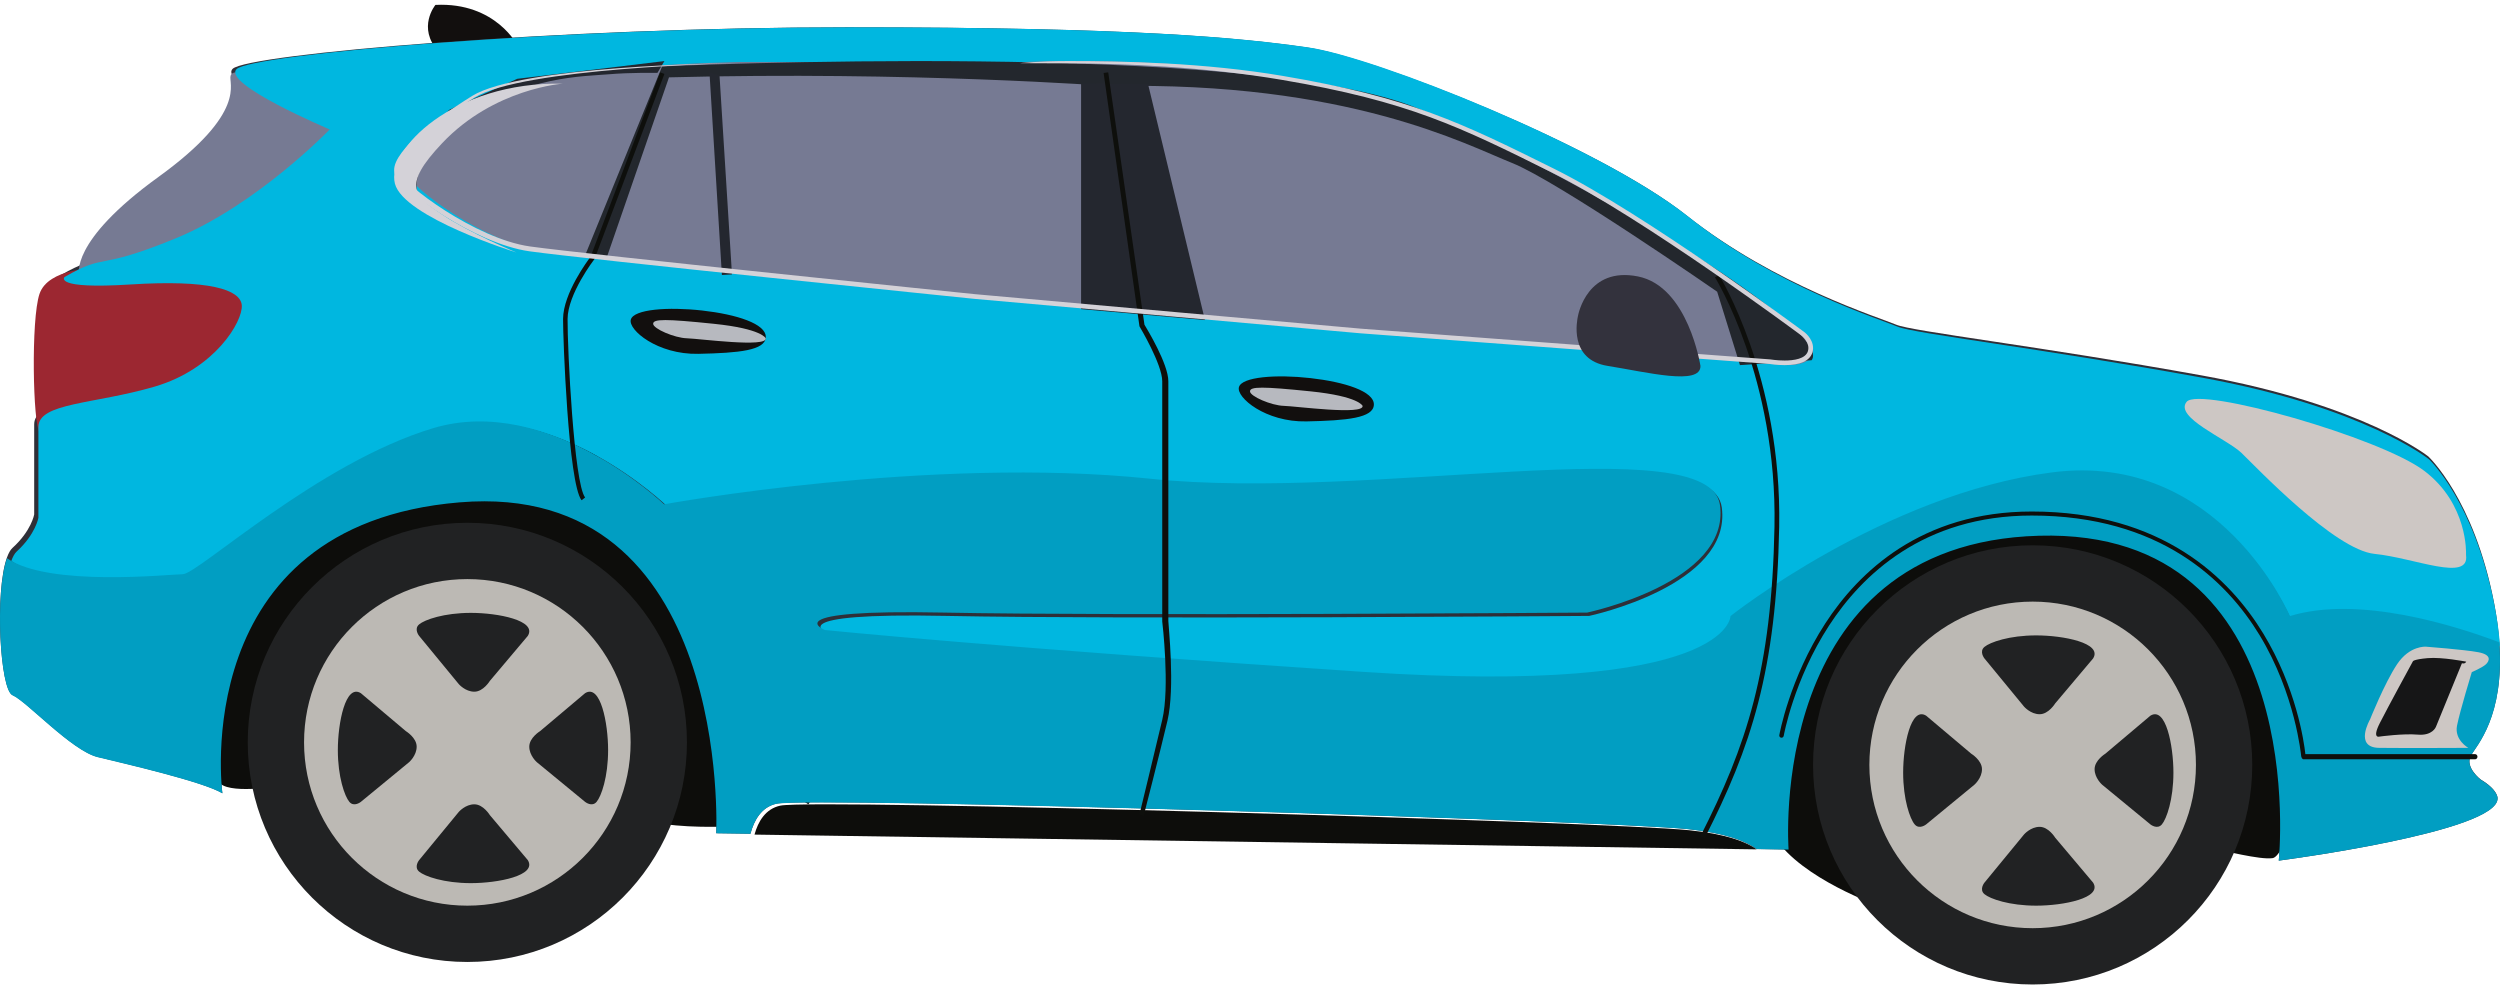 <?xml version="1.0" encoding="UTF-8"?> <svg xmlns="http://www.w3.org/2000/svg" xmlns:xlink="http://www.w3.org/1999/xlink" width="222px" height="88px" viewBox="0 0 222 88" version="1.1"><!-- Generator: Sketch 63.1 (92452) - https://sketch.com --><title>Group 11</title><desc>Created with Sketch.</desc><g id="Page-1" stroke="none" stroke-width="1" fill="none" fill-rule="evenodd"><g id="AFILIAR" transform="translate(-1031, -1221)"><g id="Group-11" transform="translate(1142, 1265) scale(-1, 1) translate(-1142, -1265) translate(1031, 1221)"><path d="M176,4.113 C176,4.113 177.934,0.169 183.333,0.436 C183.333,0.436 184.998,2.442 183.066,4.58 C181.132,6.719 176,4.113 176,4.113" id="Fill-74" fill="#120F0E"></path><path d="M221.378,49.499 C221.241,49.121 221.085,48.833 220.898,48.662 C219.207,47.129 218.964,45.683 218.964,45.683 L218.964,37.681 C218.964,35.523 214.003,35.679 208.623,34.115 C203.243,32.55 200.784,28.358 200.877,26.95 C200.973,25.543 203.816,24.667 210.759,25.105 C217.703,25.543 216.639,24.448 216.639,24.448 C212.791,22.258 213.98,23.979 206.755,21.038 C199.532,18.097 193.057,11.433 193.057,11.433 C193.057,11.433 202.625,7.429 201.343,6.115 C200.061,4.801 172.288,2.423 146.735,2.423 C121.179,2.423 111.893,3.362 105.981,4.207 C100.072,5.051 80.117,12.904 72.237,19.13 C64.355,25.355 55.002,28.234 53.627,28.828 C52.25,29.422 40.897,30.736 26.511,33.333 C12.126,35.929 6.371,40.528 6.371,40.528 C6.371,40.528 2.305,44.283 0.524,53.543 C0.28,54.799 0.135,55.941 0.06,56.985 C-0.417,63.641 2.101,66.198 2.587,67.09 C3.151,68.123 1.714,69.219 1.714,69.219 C0.151,70.157 0.217,70.88 0.217,70.88 C0.124,73.883 19.647,76.423 19.647,76.423 C19.647,76.423 16.588,46.819 40.927,47.496 C65.264,48.172 63.173,75.438 63.173,75.438 L66.012,75.394 C66.953,74.704 68.723,73.977 72.062,73.628 C79.419,72.861 150.108,70.714 153.058,71.365 C154.387,71.659 155.042,72.833 155.362,74.035 L158.399,73.988 C158.399,73.988 156.951,42.495 181.19,44.524 C205.432,46.552 202.252,70.436 202.252,70.436 C203.941,69.404 211.007,67.777 213.323,67.214 C215.637,66.651 219.639,62.24 220.891,61.708 C222.003,61.235 222.473,52.512 221.378,49.499" id="Fill-75" fill="#2F2F38"></path><path d="M153.629,68.883 C153.739,69.257 158.298,73.418 158.298,73.418 C158.298,73.418 163.175,73.528 164.487,72.73 C165.8,71.931 196.848,69.754 196.848,69.754 C196.848,69.754 201.279,70.544 202.417,69.604 C203.554,68.665 208,48.996 208,48.996 L176.148,35.423 C176.148,35.423 148.527,51.899 153.629,68.883" id="Fill-76" fill="#0D0D0B"></path><path d="M199.944,6.718 C199.944,6.718 201.29,6.055 201.521,6.718 C201.751,7.38 199.944,9.937 207.931,15.713 C215.916,21.488 214.965,24.423 214.965,24.423 L191.959,18.459 C191.959,18.459 186.92,8.138 199.944,6.718" id="Fill-77" fill="#767A93"></path><path d="M213.559,23.815 C213.559,23.815 217.717,23.815 218.491,26.095 C219.264,28.374 219.068,37.692 218.491,38.386 C217.911,39.08 195,29.96 195,29.96 C195,29.96 199.832,21.535 213.559,23.815" id="Fill-78" fill="#9C2731"></path><path d="M17,69.138 C17,69.138 19.057,76.028 20.186,76.202 C21.317,76.376 24.606,75.499 25.631,75.353 C26.654,75.207 55.176,80.423 55.176,80.423 C55.176,80.423 61.98,78.061 64.391,74.367 C66.805,70.673 69,48.884 69,48.884 L43,44.423 L30.824,46.617 L21.828,54.806 L17,69.138" id="Fill-79" fill="#0D0D0B"></path><path d="M150.219,71.423 L150,71.097 C150.041,71.072 153.943,68.539 154.756,66.264 C154.827,66.066 154.927,65.722 155.052,65.287 C155.74,62.914 157.346,57.359 160.913,52.335 C165.375,46.053 171.334,42.726 178.629,42.448 C188.314,42.076 194.396,46.021 197.79,49.393 C201.09,52.672 202.562,56.068 202.839,56.759 C210.217,56.913 221.21,56.506 221.611,54.754 L222,54.839 C221.902,55.271 221.601,56.584 212.044,57.029 C207.388,57.246 202.744,57.148 202.696,57.147 L202.559,57.144 L202.514,57.017 C202.5,56.98 201.115,53.249 197.496,49.656 C194.157,46.344 188.175,42.475 178.645,42.838 C167.45,43.266 159.639,50.854 155.437,65.393 C155.303,65.852 155.207,66.184 155.132,66.393 C154.275,68.792 150.385,71.317 150.219,71.423" id="Fill-80" fill="#0E0F0C"></path><path d="M18.569,55.006 C18.569,55.006 24.77,40.184 39.651,42.123 C54.532,44.062 68.174,55.006 68.174,55.006 C68.174,55.006 68.174,62.197 100.726,60.009 C133.278,57.82 148.47,56.257 148.47,56.257 C148.47,56.257 153.121,54.38 137.928,54.693 C122.738,55.006 80.884,54.693 80.884,54.693 C80.884,54.693 68.174,52.002 69.105,45.062 C70.033,38.121 100.107,44.763 119.636,42.693 C139.17,40.622 162.73,44.986 162.73,44.986 C162.73,44.986 172.961,35.062 183.192,38.155 C193.423,41.248 204.081,51.254 205.417,51.254 C206.509,51.254 217.278,52.437 221,49.821 C220.864,49.441 220.707,49.15 220.521,48.978 C218.833,47.435 218.59,45.978 218.59,45.978 L218.59,37.922 C218.59,35.749 213.635,35.906 208.263,34.331 C202.891,32.756 200.436,28.535 200.529,27.118 C200.624,25.701 203.463,24.819 210.397,25.26 C217.33,25.701 216.268,24.598 216.268,24.598 C212.426,22.394 213.613,24.126 206.398,21.165 C199.185,18.204 192.719,11.495 192.719,11.495 C192.719,11.495 202.274,7.463 200.994,6.14 C199.714,4.817 171.98,2.423 146.464,2.423 C120.946,2.423 111.672,3.368 105.769,4.219 C99.868,5.069 79.942,12.976 72.073,19.244 C64.203,25.512 54.864,28.41 53.491,29.009 C52.115,29.607 40.779,30.93 26.413,33.544 C12.049,36.158 6.302,40.788 6.302,40.788 C6.302,40.788 2.242,44.569 0.463,53.892 C0.22,55.157 0.075,56.306 0,57.358 C3.781,55.909 12.432,53.101 18.569,55.006" id="Fill-81" fill="#00B7E0"></path><path d="M205.773,50.99 C204.434,50.99 193.761,41.079 183.515,38.015 C173.27,34.951 163.024,44.782 163.024,44.782 C163.024,44.782 139.43,40.459 119.868,42.51 C100.311,44.561 70.194,37.981 69.264,44.857 C68.332,51.731 81.06,54.397 81.06,54.397 C81.06,54.397 122.975,54.707 138.187,54.397 C153.401,54.087 148.744,55.946 148.744,55.946 C148.744,55.946 133.53,57.495 100.931,59.663 C68.332,61.831 68.332,54.707 68.332,54.707 C68.332,54.707 54.671,43.866 39.768,41.946 C24.865,40.025 18.656,54.707 18.656,54.707 C12.51,52.82 3.846,55.602 0.06,57.037 C-0.417,63.675 2.101,66.225 2.587,67.115 C3.151,68.145 1.714,69.238 1.714,69.238 C0.151,70.174 0.217,70.895 0.217,70.895 C0.124,73.89 19.647,76.423 19.647,76.423 C19.647,76.423 16.588,46.898 40.927,47.573 C65.264,48.247 63.173,75.44 63.173,75.44 L66.012,75.397 C66.953,74.708 68.723,73.983 72.062,73.636 C79.419,72.87 150.108,70.729 153.058,71.379 C154.387,71.671 155.042,72.843 155.362,74.041 L158.399,73.995 C158.399,73.995 156.951,42.586 181.19,44.609 C205.432,46.632 202.252,70.452 202.252,70.452 C203.941,69.423 211.007,67.8 213.323,67.239 C215.637,66.677 219.639,62.278 220.891,61.747 C222.003,61.276 222.473,52.576 221.378,49.571 C217.65,52.162 206.866,50.99 205.773,50.99" id="Fill-82" fill="#019EC2"></path><path d="M152.704,71.54 C149.766,70.913 79.355,72.982 72.026,73.721 C68.701,74.057 66.937,74.758 66,75.423 L155,74.113 C154.681,72.955 154.029,71.823 152.704,71.54" id="Fill-83" fill="#0D0D0B"></path><path d="M3.017,49.184 C3.017,49.184 2.817,44.779 6.722,41.814 C10.63,38.848 26.684,34.297 27.823,35.678 C28.965,37.057 24.26,38.965 22.948,40.228 C21.637,41.491 14.679,48.831 11.143,49.184 C7.607,49.536 2.701,51.715 3.014,49.301" id="Fill-84" fill="#CDC7C4"></path><path d="M1.251,58.99 C0.945,58.7 0.694,58.15 1.921,57.918 C3.147,57.686 6.578,57.425 6.578,57.425 C6.578,57.425 8.027,57.309 9.143,58.99 C10.26,60.671 11.542,63.889 11.542,63.889 C11.542,63.889 12.992,66.382 10.732,66.41 C8.473,66.439 2.814,66.41 2.814,66.41 C2.814,66.41 4.068,65.715 3.817,64.439 C3.566,63.164 2.505,59.686 2.505,59.686 C2.505,59.686 1.557,59.28 1.251,58.99" id="Fill-85" fill="#CDC7C4"></path><path d="M3.381,58.897 L5.694,64.553 C5.694,64.553 5.995,65.349 7.3,65.235 C8.606,65.122 10.674,65.406 10.674,65.406 C10.674,65.406 11.408,65.662 10.674,64.212 C9.94,62.763 7.735,58.727 7.735,58.727 C7.735,58.727 7.707,58.556 6.428,58.443 C5.15,58.329 3,58.755 3,58.755 C3,58.755 3.082,58.982 3.381,58.897" id="Fill-86" fill="#161617"></path><path d="M61.651,29.856 C61.651,29.856 75.638,19.273 83.796,15.163 C91.952,11.052 96.525,8.781 107.709,6.855 C118.892,4.929 130.902,5.503 130.902,5.503 L156.118,5.503 C156.118,5.503 174.889,5.794 179.211,8.524 C183.535,11.255 186.389,14.011 185.957,15.333 C185.525,16.656 179.039,21.483 174.226,22.173 C169.412,22.863 134.939,26.455 134.939,26.455 L100.782,29.559 L64.606,32.318 C64.606,32.318 61.468,32.873 61.049,31.433 C60.789,30.542 61.651,29.856 61.651,29.856" id="Fill-87" fill="#767A93"></path><path d="M67.492,32.423 L69.516,25.904 C69.516,25.904 83.686,16.078 87.732,14.471 C91.781,12.864 102.295,7.214 123.425,7.648 C123.425,7.648 141.181,6.311 162.594,6.869 L168.12,22.861 L170,22.571 L163.204,5.899 C163.204,5.899 110.722,3.447 95.973,9.677 C81.227,15.907 59.106,29.381 61.13,31.989 L67.492,32.423" id="Fill-88" fill="#23272D"></path><polyline id="Fill-89" fill="#24272F" points="120.054 7.467 115 28.423 126 27.451 126 7.423 120.054 7.467"></polyline><polyline id="Fill-90" fill="#24272F" points="157.895 24.423 157 24.37 158.105 6.732 159 6.423 157.895 24.423"></polyline><path d="M163.621,6.473 C163.621,6.473 165.977,6.423 168.037,6.603 C170.096,6.782 175.378,6.754 180.499,10.378 C185.62,14.002 185.101,16.822 184.873,17.28 C184.646,17.738 185.756,16.952 185.756,16.952 L186,15.013 L182.124,9.76 L176.066,6.997 L163,5.423 L163.621,6.473" id="Fill-91" fill="#24272F"></path><path d="M172,7.428 C172,7.428 178.114,7.827 182.735,12.712 C186.411,16.597 185.139,17.425 182.735,19.053 C180.333,20.681 176.137,22.423 176.137,22.423 C176.137,22.423 186.15,19.31 186.931,16.311 C187.713,13.312 181.781,7.229 172,7.428" id="Fill-92" fill="#D4D2D8"></path><path d="M61,67.923 C61,78.693 52.27,87.423 41.5,87.423 C30.73,87.423 22,78.693 22,67.923 C22,57.153 30.73,48.423 41.5,48.423 C52.27,48.423 61,57.153 61,67.923" id="Fill-93" fill="#212223"></path><path d="M27,67.923 C27,75.931 33.492,82.423 41.5,82.423 C49.508,82.423 56,75.931 56,67.923 C56,59.915 49.508,53.423 41.5,53.423 C33.492,53.423 27,59.915 27,67.923" id="Fill-94" fill="#BCB9B4"></path><path d="M36.132,58.469 L39.5,62.464 C39.5,62.464 40.083,63.423 40.88,63.423 C41.677,63.423 42.26,62.752 42.26,62.752 L45.782,58.469 C45.782,58.469 46.272,57.862 45.782,57.446 C45.292,57.03 43.574,56.423 41.184,56.423 C38.797,56.423 35.272,57.094 36.132,58.469" id="Fill-95" fill="#212223"></path><path d="M36.132,78.378 L39.501,74.382 C39.501,74.382 40.084,73.423 40.881,73.423 C41.677,73.423 42.261,74.094 42.261,74.094 L45.782,78.378 C45.782,78.378 46.272,78.985 45.782,79.4 C45.292,79.816 43.572,80.423 41.185,80.423 C38.798,80.423 35.274,79.752 36.132,78.378" id="Fill-96" fill="#212223"></path><path d="M50.955,63.555 L46.959,66.925 C46.959,66.925 46,67.507 46,68.303 C46,69.1 46.672,69.682 46.672,69.682 L50.955,73.205 C50.955,73.205 51.563,73.696 51.977,73.205 C52.394,72.715 53,70.995 53,68.608 C53,66.22 52.33,62.697 50.955,63.555" id="Fill-97" fill="#212223"></path><path d="M31.048,63.555 L35.041,66.925 C35.041,66.925 36,67.507 36,68.303 C36,69.1 35.33,69.682 35.33,69.682 L31.048,73.205 C31.048,73.205 30.439,73.696 30.023,73.205 C29.608,72.715 29,70.996 29,68.608 C29,66.22 29.672,62.697 31.048,63.555" id="Fill-98" fill="#212223"></path><path d="M200,65.923 C200,76.693 191.268,85.423 180.5,85.423 C169.73,85.423 161,76.693 161,65.923 C161,55.153 169.73,46.423 180.5,46.423 C191.268,46.423 200,55.153 200,65.923" id="Fill-99" fill="#212223"></path><path d="M166,65.923 C166,73.931 172.494,80.423 180.501,80.423 C188.509,80.423 195,73.931 195,65.923 C195,57.915 188.509,51.423 180.501,51.423 C172.494,51.423 166,57.915 166,65.923" id="Fill-100" fill="#BCB9B4"></path><path d="M175.132,56.468 L178.501,60.464 C178.501,60.464 179.084,61.423 179.879,61.423 C180.677,61.423 181.258,60.752 181.258,60.752 L184.782,56.468 C184.782,56.468 185.272,55.861 184.782,55.446 C184.292,55.03 182.572,54.423 180.185,54.423 C177.798,54.423 174.274,55.095 175.132,56.468" id="Fill-101" fill="#212223"></path><path d="M175.132,76.377 L178.501,72.382 C178.501,72.382 179.084,71.423 179.879,71.423 C180.675,71.423 181.258,72.094 181.258,72.094 L184.782,76.377 C184.782,76.377 185.272,76.985 184.782,77.4 C184.292,77.816 182.572,78.423 180.185,78.423 C177.796,78.423 174.274,77.751 175.132,76.377" id="Fill-102" fill="#212223"></path><path d="M189.955,61.555 L185.959,64.925 C185.959,64.925 185,65.507 185,66.303 C185,67.1 185.672,67.682 185.672,67.682 L189.955,71.205 C189.955,71.205 190.563,71.696 190.977,71.205 C191.392,70.715 192,68.995 192,66.608 C192,64.22 191.328,60.697 189.955,61.555" id="Fill-103" fill="#212223"></path><path d="M170.045,61.555 L174.041,64.925 C174.041,64.925 175,65.507 175,66.303 C175,67.1 174.33,67.682 174.33,67.682 L170.045,71.205 C170.045,71.205 169.439,71.696 169.023,71.205 C168.606,70.715 168,68.996 168,66.608 C168,64.22 168.672,60.697 170.045,61.555" id="Fill-104" fill="#212223"></path><path d="M70.625,74.423 C66.52,66.367 64.249,59.577 64.008,46.789 C63.76,33.46 69.299,24.512 69.354,24.423 L69.712,24.626 C69.657,24.714 64.18,33.572 64.426,46.782 C64.665,59.497 66.921,66.246 71,74.251 L70.625,74.423" id="Fill-105" fill="#0E0F0C"></path><path d="M120.436,72.423 C120.423,72.369 119.027,66.955 118.332,64.008 C117.636,61.066 118.251,55.527 118.251,55.153 L118.251,33.858 C118.251,32.32 120.142,29.218 120.373,28.832 L123.59,6.423 L124,6.48 L120.817,28.969 L120.801,29.004 C120.781,29.038 118.793,32.362 118.793,33.858 L118.793,55.189 C118.786,55.247 118.102,61.005 118.791,63.916 C119.484,66.861 120.803,72.274 120.817,72.328 L120.436,72.423" id="Fill-106" fill="#0E0F0C"></path><path d="M170.358,44.423 L170.042,44.178 C171.032,42.912 171.617,30.985 171.599,28.327 C171.585,26.096 169.247,23.053 169.224,23.023 L169.194,22.971 L163,6.564 L163.376,6.423 L169.558,22.803 C169.801,23.12 171.986,26.043 172,28.324 C172.011,29.933 171.537,42.917 170.358,44.423" id="Fill-107" fill="#0E0F0C"></path><path d="M127.115,5.627 C122.289,5.627 115.082,5.92 108.172,7.091 C96.884,9.004 92.38,11.261 84.205,15.315 C76.12,19.323 62.126,29.727 61.986,29.832 C61.983,29.835 61.238,30.442 61.456,31.179 C61.66,31.866 62.695,32.014 63.527,32.014 C64.207,32.014 64.791,31.916 64.798,31.915 L101.161,29.185 L135.475,26.117 C135.819,26.082 170.158,22.558 174.935,21.885 C179.791,21.2 186.186,16.366 186.552,15.26 C186.932,14.117 184.181,11.349 179.864,8.665 C175.617,6.026 156.956,5.608 156.767,5.608 L131.437,5.608 C131.412,5.608 129.741,5.627 127.115,5.627 Z M63.527,32.423 C62.129,32.423 61.276,32.034 61.058,31.298 C60.762,30.298 61.692,29.555 61.733,29.523 C61.876,29.416 75.9,19.001 84.018,14.976 C92.23,10.904 96.752,8.661 108.102,6.739 C115.041,5.563 122.271,5.423 127.115,5.423 C129.753,5.423 131.431,5.608 131.449,5.608 L156.771,5.608 C157.547,5.608 175.74,5.826 180.084,8.525 C183.761,10.81 187.496,13.787 186.946,15.44 C186.491,16.809 179.859,21.628 174.994,22.314 C170.208,22.989 135.862,26.5 135.514,26.535 L101.195,29.597 L64.848,32.322 C64.843,32.324 64.245,32.423 63.527,32.423 L63.527,32.423 Z" id="Fill-108" fill="#D4D2D8"></path><path d="M17.46,67.423 L2.199,67.423 C2.088,67.423 2,67.306 2,67.196 C2,67.087 2.088,66.969 2.199,66.969 L17.284,66.969 C17.401,65.833 18.11,61.055 21.013,56.271 C24.005,51.342 30.001,45.424 41.578,45.423 C51.388,45.423 56.963,50.815 59.912,55.356 C63.103,60.265 63.988,65.233 63.997,65.283 C64.015,65.391 63.943,65.489 63.834,65.508 C63.728,65.526 63.624,65.451 63.605,65.343 C63.596,65.294 62.722,60.384 59.575,55.542 C56.678,51.089 51.205,45.78 41.578,45.78 C30.185,45.781 24.29,51.554 21.351,56.397 C18.162,61.652 17.664,67.079 17.657,67.132 C17.65,67.235 17.564,67.423 17.46,67.423" id="Fill-109" fill="#0E0F0C"></path><path d="M71,32.492 C71,32.492 72.08,25.439 76.547,24.548 C81.012,23.656 81.842,27.843 81.888,28.114 C81.937,28.384 82.734,31.935 79.241,32.492 C75.748,33.049 70.954,34.275 71,32.492" id="Fill-110" fill="#33323D"></path><path d="M100,35.936 C99.963,34.755 102.592,33.918 105.633,33.575 C108.677,33.232 111.72,33.46 111.982,34.374 C112.244,35.289 109.615,37.498 105.99,37.421 C102.365,37.345 100.038,37.117 100,35.936" id="Fill-111" fill="#120F0E"></path><path d="M101.002,36.04 C101.002,36.04 101.329,35.193 105.615,34.753 C109.9,34.314 111,34.314 111,34.753 C111,35.193 109.104,36.008 108.003,36.04 C106.905,36.071 100.862,36.887 101.002,36.04" id="Fill-112" fill="#B7B9BF"></path><path d="M154,29.936 C153.963,28.755 156.592,27.917 159.635,27.575 C162.675,27.232 165.718,27.461 165.982,28.375 C166.244,29.288 163.615,31.498 159.991,31.421 C156.367,31.345 154.038,31.117 154,29.936" id="Fill-113" fill="#120F0E"></path><path d="M154.002,30.04 C154.002,30.04 154.331,29.192 158.614,28.753 C162.9,28.313 164,28.313 164,28.753 C164,29.192 162.104,30.008 161.004,30.04 C159.906,30.071 153.865,30.887 154.002,30.04" id="Fill-114" fill="#B7B9BF"></path></g></g></g></svg> 